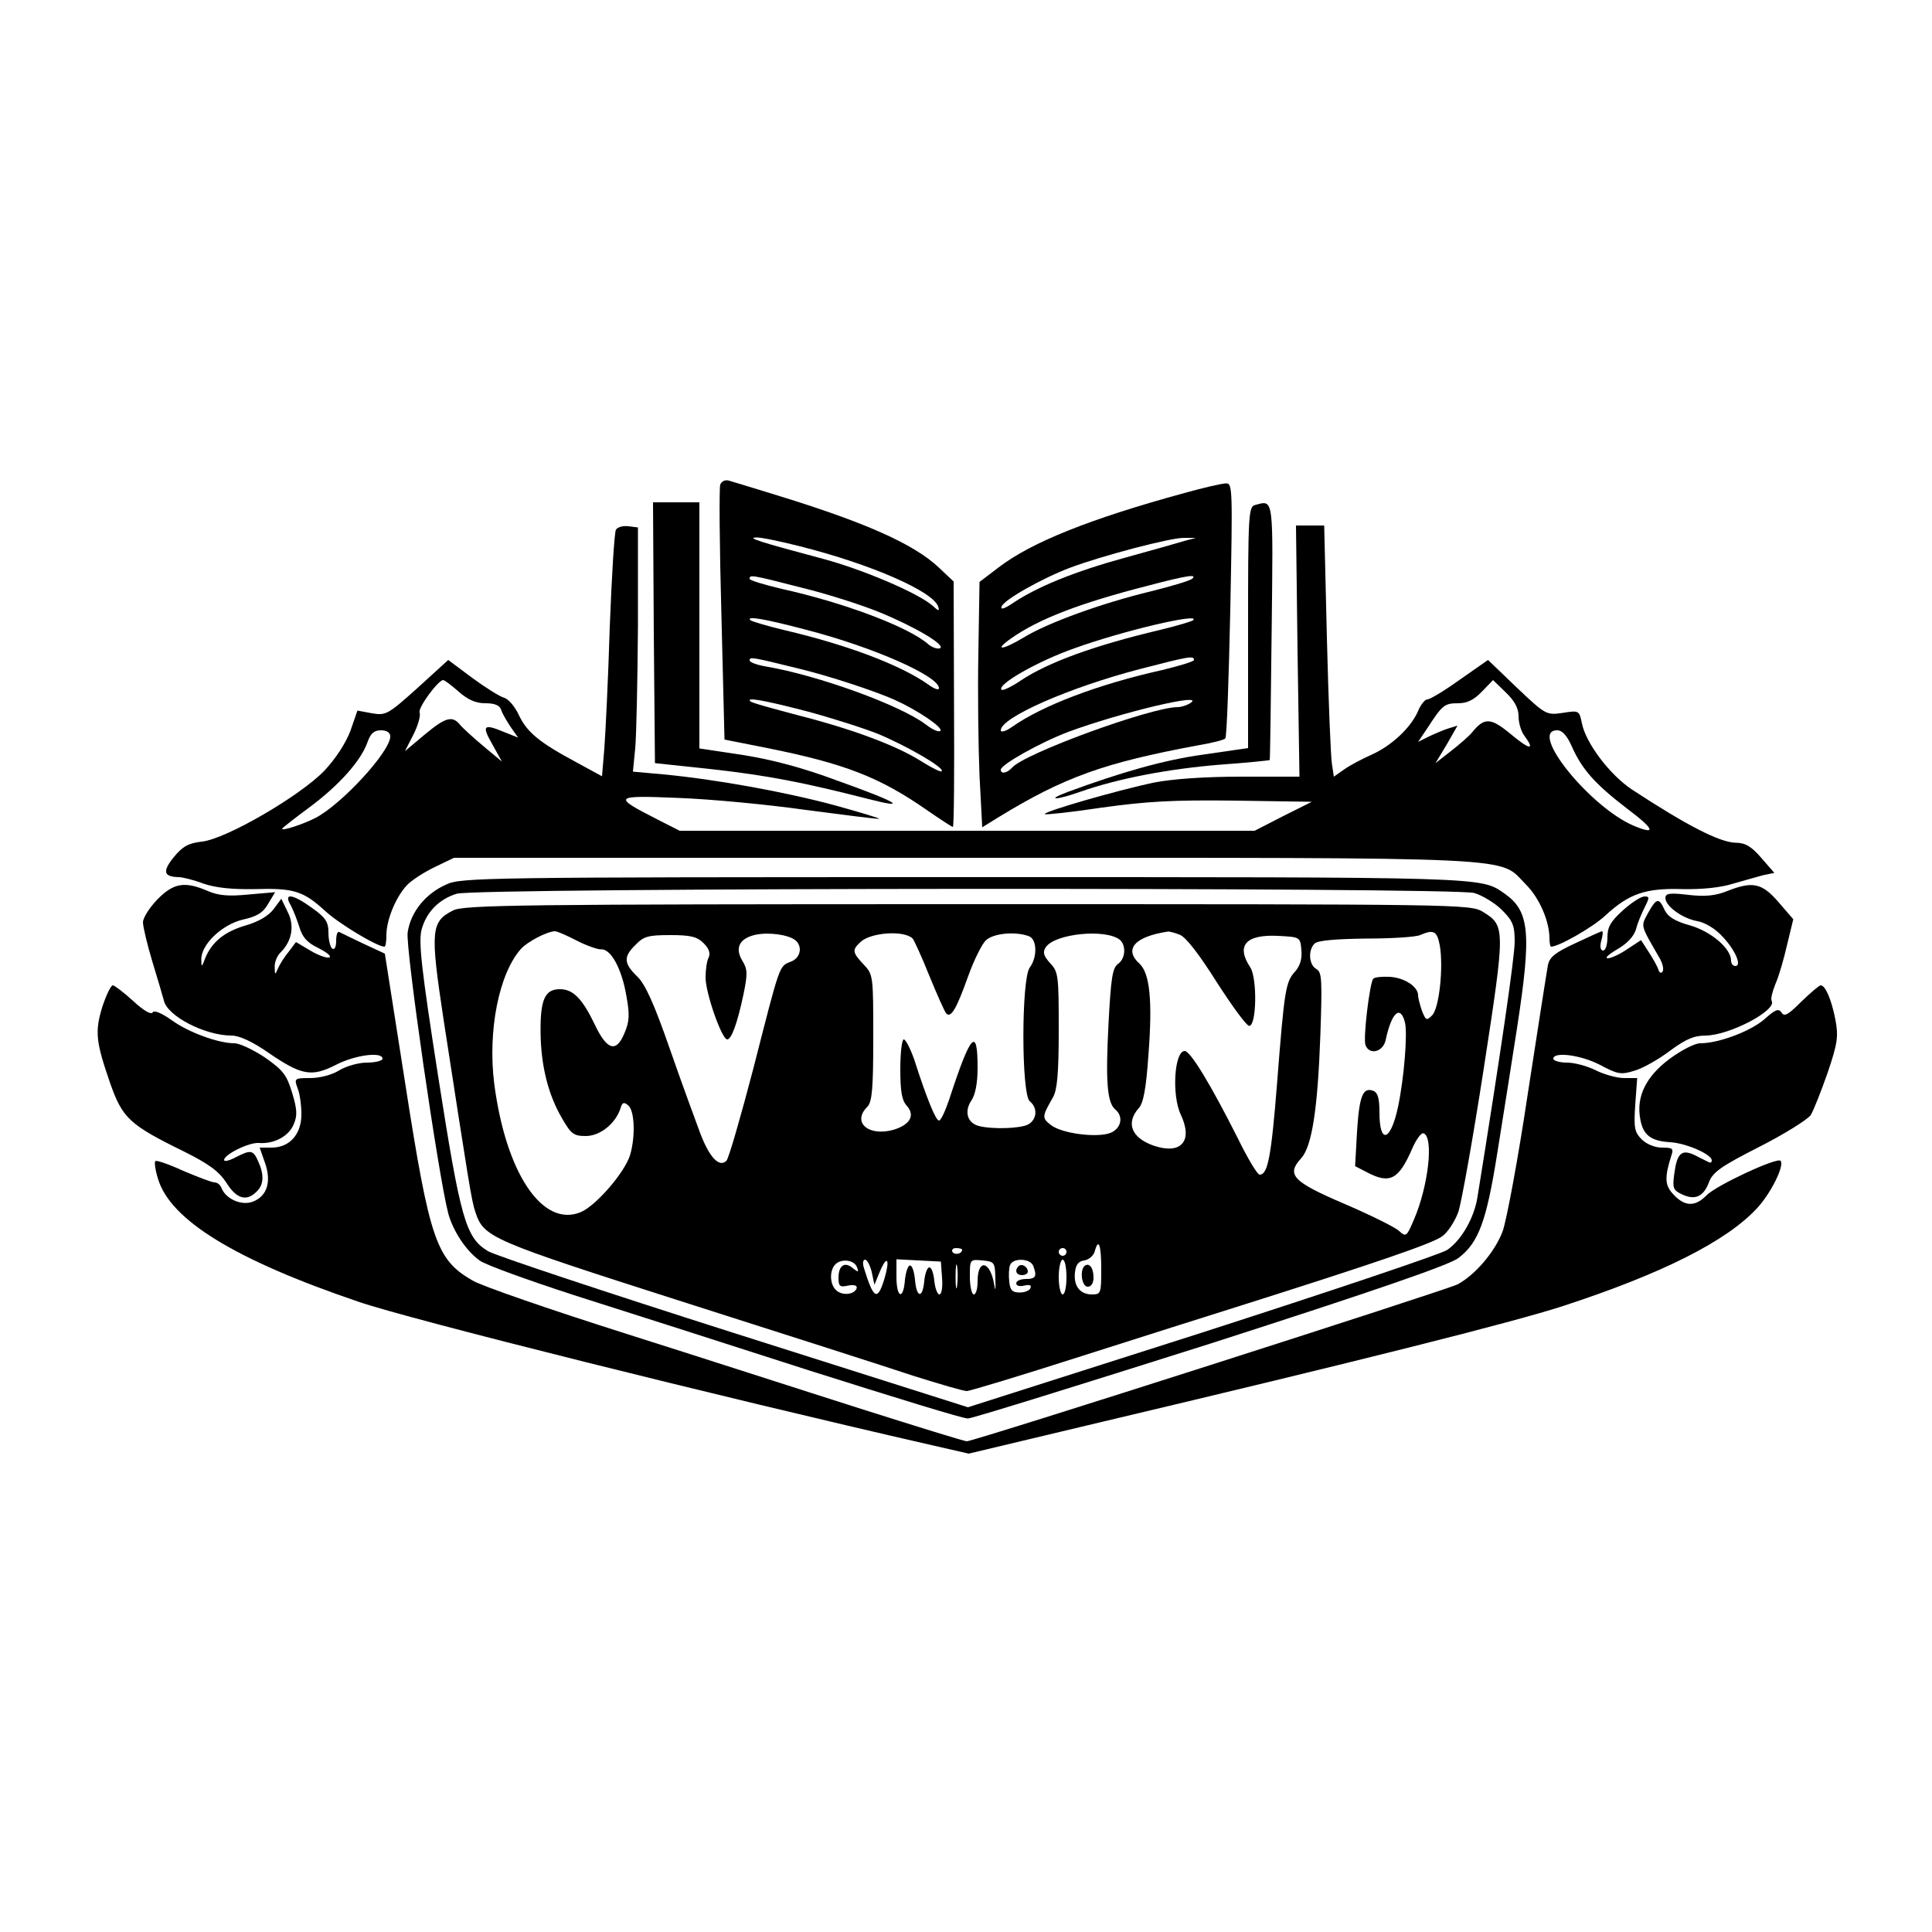 <?xml version="1.0" standalone="no"?>
<!DOCTYPE svg PUBLIC "-//W3C//DTD SVG 20010904//EN"
 "http://www.w3.org/TR/2001/REC-SVG-20010904/DTD/svg10.dtd">
<svg version="1.0" xmlns="http://www.w3.org/2000/svg"
 width="500pt" height="500pt" viewBox="0 0 500 500"
 preserveAspectRatio="xMidYMid meet">

<g transform="translate(0,500) scale(0.1,-0.1)"
fill="#000000" stroke="none">
<path d="M1864 3746 c-3 -8 -2 -160 3 -337 l8 -323 111 -22 c199 -40 290 -75
412 -160 35 -24 65 -44 68 -44 3 0 4 143 3 318 l-1 317 -37 35 c-65 62 -191
118 -426 190 -55 17 -108 33 -118 36 -10 3 -19 -1 -23 -10z m207 -160 c183
-46 345 -117 357 -156 4 -12 1 -12 -14 2 -37 33 -183 95 -285 122 -165 44
-195 54 -173 55 12 1 64 -10 115 -23z m4 -107 c66 -16 156 -45 200 -63 93 -38
176 -87 157 -94 -7 -2 -21 3 -30 11 -50 44 -216 107 -379 143 -46 11 -83 22
-83 26 0 11 3 11 135 -23z m12 -109 c174 -45 343 -120 343 -151 0 -6 -12 -2
-27 9 -72 51 -210 103 -372 141 -46 11 -86 23 -89 26 -12 12 39 3 145 -25z
m-17 -101 c78 -19 193 -57 245 -80 58 -26 125 -71 119 -80 -3 -5 -20 2 -38 16
-66 50 -278 127 -413 150 -24 4 -43 11 -43 16 0 10 8 8 130 -22z m15 -109 c64
-17 149 -44 189 -60 78 -33 172 -88 163 -96 -2 -3 -26 9 -53 26 -65 41 -178
83 -319 119 -64 17 -120 32 -123 36 -12 11 31 4 143 -25z"/>
<path d="M3065 3724 c-242 -66 -395 -127 -480 -192 l-50 -38 -3 -184 c-2 -102
0 -245 3 -318 l7 -133 42 26 c170 104 274 141 516 186 36 6 68 14 71 18 4 3 9
153 13 334 6 309 6 327 -11 326 -10 0 -58 -11 -108 -25z m0 -124 c-16 -5 -87
-25 -156 -44 -127 -35 -224 -74 -288 -117 -21 -14 -32 -18 -29 -9 5 17 104 73
178 101 80 30 260 78 295 77 l30 0 -30 -8z m20 -98 c-6 -5 -53 -19 -105 -32
-129 -31 -269 -82 -331 -120 -55 -33 -79 -35 -32 -2 71 50 177 91 353 136 102
27 130 31 115 18z m3 -107 c-3 -3 -43 -15 -89 -26 -169 -40 -288 -84 -357
-130 -25 -17 -47 -27 -50 -24 -13 13 94 74 188 107 124 45 328 93 308 73z m2
-103 c0 -4 -37 -15 -82 -26 -166 -37 -311 -92 -390 -148 -16 -11 -28 -14 -28
-8 0 33 177 111 362 159 124 32 138 35 138 23z m-10 -112 c-8 -5 -23 -10 -32
-10 -69 0 -400 -121 -429 -157 -13 -14 -29 -17 -29 -5 0 13 101 70 175 98 135
50 361 104 315 74z"/>
<path d="M1692 3363 l3 -338 150 -16 c142 -16 235 -34 403 -77 106 -27 75 -8
-79 47 -91 34 -170 55 -246 67 l-113 17 0 318 0 319 -60 0 -60 0 2 -337z"/>
<path d="M3248 3693 c-17 -4 -18 -28 -18 -317 l0 -312 -117 -17 c-101 -14
-210 -45 -351 -97 -58 -22 -28 -21 34 1 97 34 226 59 361 70 70 5 128 11 129
12 1 1 3 150 5 332 4 353 6 341 -43 328z"/>
<path d="M1594 3629 c-4 -7 -11 -121 -16 -253 -4 -133 -11 -273 -14 -313 l-6
-72 -66 36 c-97 52 -128 78 -149 122 -10 22 -27 42 -38 45 -11 3 -48 26 -82
51 l-63 47 -79 -72 c-77 -69 -82 -72 -118 -66 l-38 7 -18 -52 c-12 -32 -38
-72 -67 -103 -62 -65 -254 -177 -317 -184 -35 -4 -50 -12 -73 -40 -30 -37 -27
-51 12 -52 10 0 39 -7 65 -17 33 -11 75 -15 133 -14 101 3 125 -5 182 -57 36
-33 134 -92 153 -92 3 0 5 14 5 30 0 39 24 98 53 129 12 13 45 34 72 47 l50
24 1321 0 c1473 0 1380 4 1453 -69 35 -35 61 -95 61 -140 0 -11 2 -21 4 -21
20 0 108 50 141 81 61 56 103 71 199 68 52 -1 99 4 131 14 28 8 63 18 78 22
l29 6 -34 39 c-25 29 -41 39 -66 39 -42 1 -127 45 -269 138 -57 38 -119 120
-129 171 -7 33 -7 34 -50 27 -42 -6 -44 -5 -118 65 l-75 72 -73 -51 c-39 -28
-77 -51 -84 -51 -6 0 -17 -13 -24 -30 -18 -42 -67 -89 -120 -113 -25 -11 -57
-28 -71 -38 l-27 -19 -5 33 c-3 17 -9 164 -13 325 l-7 292 -37 0 -36 0 4 -325
5 -325 -151 0 c-96 0 -177 -6 -224 -15 -92 -19 -290 -76 -284 -82 2 -2 69 5
148 17 116 16 182 20 343 18 l200 -3 -74 -37 -74 -38 -744 0 -744 0 -57 29
c-118 60 -115 63 53 56 83 -3 231 -17 330 -31 99 -13 185 -24 190 -23 6 0 -46
16 -115 35 -130 35 -307 67 -444 80 l-78 7 6 61 c3 33 6 176 7 316 l0 255 -24
3 c-14 2 -29 -2 -33 -9z m-407 -419 c24 -21 44 -30 69 -30 24 0 37 -5 41 -17
3 -10 15 -30 25 -45 l19 -27 -35 14 c-55 23 -60 18 -32 -31 l25 -45 -48 40
c-26 22 -54 47 -61 56 -20 24 -38 18 -92 -27 l-50 -42 22 43 c12 24 19 49 16
57 -5 12 48 84 61 84 3 0 21 -13 40 -30z m2743 -64 c0 -17 7 -40 15 -50 29
-39 14 -37 -35 4 -52 43 -68 44 -100 5 -7 -9 -31 -30 -54 -48 l-41 -32 29 48
28 49 -23 -7 c-13 -4 -36 -14 -51 -21 l-28 -14 25 37 c38 59 44 63 79 63 23 0
41 9 61 30 l29 30 33 -32 c23 -22 33 -41 33 -62z m-2920 -52 c0 -39 -126 -176
-194 -211 -31 -16 -86 -34 -86 -28 0 2 32 27 70 55 78 58 134 121 151 169 8
23 17 31 35 31 15 0 24 -6 24 -16z m3058 -26 c26 -59 60 -97 142 -160 72 -54
78 -70 18 -45 -113 48 -274 247 -198 247 13 0 25 -13 38 -42z"/>
<path d="M1155 2711 c-54 -24 -92 -71 -100 -124 -6 -40 80 -633 105 -727 12
-45 46 -97 81 -122 14 -11 125 -51 245 -90 120 -38 395 -126 609 -195 215 -68
399 -125 410 -124 11 0 293 88 628 194 426 137 617 203 641 221 53 40 73 96
101 272 14 87 37 233 51 323 38 247 33 303 -33 349 -62 43 -41 42 -1397 42
-1241 0 -1303 -1 -1341 -19z m2660 -22 c21 -6 54 -26 72 -44 28 -28 33 -40 33
-82 0 -40 -37 -293 -96 -659 -8 -55 -42 -114 -79 -139 -17 -11 -303 -107 -635
-214 l-605 -193 -605 192 c-333 106 -619 201 -637 212 -58 35 -71 82 -129 452
-44 282 -51 348 -43 380 12 45 45 79 91 93 47 16 2579 17 2633 2z"/>
<path d="M1173 2644 c-58 -29 -60 -52 -25 -283 66 -427 72 -467 82 -497 22
-67 37 -73 540 -234 261 -83 529 -169 595 -191 67 -21 128 -39 137 -39 8 0
143 41 299 91 156 50 334 106 394 125 364 115 516 167 538 185 14 10 32 38 41
62 8 23 38 191 66 372 56 364 56 369 -2 405 -33 20 -51 20 -1333 20 -1157 0
-1303 -2 -1332 -16z m319 -78 c25 -13 54 -23 63 -23 25 3 54 -49 66 -120 9
-49 8 -67 -5 -97 -21 -51 -45 -44 -76 21 -33 69 -57 93 -91 93 -39 0 -51 -27
-50 -113 1 -86 20 -161 56 -222 23 -40 30 -45 61 -45 37 0 77 32 90 72 4 15 9
17 20 7 16 -13 19 -78 5 -127 -13 -45 -88 -132 -128 -149 -99 -41 -194 101
-224 333 -17 136 12 284 69 348 17 19 67 45 88 46 6 0 31 -11 56 -24z m566 1
c20 -16 14 -47 -12 -56 -30 -12 -27 -5 -96 -275 -33 -126 -64 -234 -70 -240
-18 -18 -43 7 -67 69 -12 32 -48 130 -79 219 -41 118 -64 169 -85 189 -35 34
-36 51 -4 82 21 22 33 25 90 25 52 0 69 -4 86 -21 14 -14 18 -26 13 -37 -5 -9
-8 -33 -8 -52 0 -40 42 -160 56 -160 11 0 26 41 42 116 11 54 11 65 -3 88 -20
33 -7 58 35 67 34 7 84 0 102 -14z m304 4 c3 -3 23 -46 43 -96 20 -49 40 -94
44 -98 12 -12 26 11 56 95 15 42 36 85 47 95 20 18 77 23 111 10 21 -8 22 -54
2 -81 -22 -29 -22 -328 0 -346 21 -17 19 -47 -4 -60 -21 -11 -93 -13 -128 -4
-30 8 -38 38 -19 66 10 15 16 44 16 85 0 108 -18 88 -74 -84 -10 -29 -21 -53
-26 -53 -8 0 -31 55 -64 158 -10 28 -22 52 -27 52 -5 0 -9 -35 -9 -77 0 -58 4
-81 17 -95 22 -25 8 -49 -35 -62 -65 -18 -108 20 -67 60 12 13 15 47 15 178 0
160 0 164 -25 190 -30 32 -30 38 -7 59 27 24 112 30 134 8z m536 -3 c17 -15
15 -49 -5 -63 -14 -10 -18 -38 -24 -151 -8 -151 -4 -207 17 -225 22 -18 16
-48 -10 -60 -33 -15 -129 -3 -157 20 -23 18 -22 22 6 71 11 19 15 62 15 174 0
141 -1 151 -22 173 -17 19 -20 28 -12 41 23 36 155 49 192 20z m155 13 c16 -6
50 -50 96 -123 40 -62 77 -113 84 -113 19 0 21 122 3 151 -38 57 -12 86 71 82
58 -3 58 -3 61 -37 2 -22 -3 -40 -16 -55 -25 -27 -28 -47 -47 -290 -15 -190
-24 -236 -45 -236 -6 0 -31 42 -56 93 -70 139 -123 227 -138 227 -27 0 -34
-115 -10 -165 32 -68 1 -104 -70 -80 -58 20 -73 59 -39 97 12 13 19 50 25 136
11 141 4 213 -23 238 -41 37 -13 70 73 83 4 1 18 -3 31 -8z m673 -27 c10 -55
-1 -164 -20 -182 -14 -14 -16 -13 -26 12 -5 15 -10 33 -10 40 0 23 -36 46 -74
48 -20 1 -39 -1 -42 -5 -9 -9 -27 -156 -20 -172 10 -26 45 -18 52 13 15 71 38
93 50 46 7 -28 -2 -143 -18 -219 -19 -89 -48 -98 -48 -14 0 36 -4 51 -16 56
-27 10 -36 -13 -42 -105 l-5 -90 31 -16 c59 -31 82 -19 117 62 10 23 23 41 29
39 27 -9 13 -136 -25 -224 -19 -44 -20 -45 -39 -28 -10 9 -74 41 -142 70 -133
57 -150 75 -110 118 27 31 42 124 49 316 5 146 4 165 -10 173 -20 11 -22 49
-5 66 8 8 53 12 133 13 66 0 129 4 140 9 35 15 44 11 51 -26z m-876 -839 c0
-62 -1 -65 -24 -65 -31 0 -48 22 -44 57 2 20 9 29 24 31 12 2 24 12 27 23 10
37 17 18 17 -46z m-360 51 c0 -11 -19 -15 -25 -6 -3 5 1 10 9 10 9 0 16 -2 16
-4z m270 -6 c0 -5 -4 -10 -10 -10 -5 0 -10 5 -10 10 0 6 5 10 10 10 6 0 10 -4
10 -10z m-542 -40 c5 -13 3 -13 -11 -2 -21 18 -37 7 -37 -25 0 -22 4 -25 25
-20 16 3 24 0 22 -7 -5 -16 -36 -20 -52 -6 -18 15 -19 52 -3 68 16 16 50 11
56 -8z m38 -12 l7 -33 14 34 c19 45 27 33 12 -18 -18 -59 -28 -54 -53 27 -4
12 -3 22 3 22 5 0 13 -15 17 -32z m182 -15 c2 -24 -1 -43 -7 -43 -5 0 -11 16
-13 35 -2 20 -7 35 -13 35 -5 0 -11 -15 -13 -35 -4 -46 -20 -45 -24 3 -2 20
-7 37 -13 37 -5 0 -11 -17 -13 -37 -4 -54 -22 -47 -22 7 l0 46 58 -3 57 -3 3
-42z m39 -20 c-2 -16 -4 -5 -4 22 0 28 2 40 4 28 2 -13 2 -35 0 -50z m99 17
c1 -28 0 -34 -3 -15 -10 62 -43 69 -43 9 0 -19 -4 -34 -10 -34 -5 0 -10 21
-10 46 0 45 0 45 33 42 31 -3 32 -5 33 -48z m98 34 c10 -27 7 -34 -19 -34 -14
0 -25 -5 -25 -11 0 -7 9 -9 21 -6 13 3 19 1 16 -6 -2 -7 -15 -12 -28 -12 -19
0 -25 6 -27 28 -2 16 -1 35 2 43 7 19 52 18 60 -2z m86 -29 c0 -25 -4 -45 -10
-45 -5 0 -10 20 -10 45 0 25 5 45 10 45 6 0 10 -20 10 -45z"/>
<path d="M2806 1723 c-12 -13 -6 -53 9 -53 9 0 15 9 15 24 0 26 -12 40 -24 29z"/>
<path d="M2636 1723 c-11 -11 -6 -23 9 -23 8 0 15 4 15 9 0 13 -16 22 -24 14z"/>
<path d="M407 2672 c-20 -21 -37 -47 -37 -59 0 -11 11 -58 25 -104 14 -46 27
-90 29 -98 8 -40 106 -91 175 -91 20 0 53 -15 95 -44 86 -59 112 -64 175 -32
50 26 121 35 121 16 0 -5 -18 -10 -40 -10 -22 0 -54 -9 -72 -20 -19 -12 -51
-20 -75 -20 -41 0 -42 -1 -33 -26 6 -14 10 -44 10 -68 0 -52 -31 -86 -77 -86
l-31 0 14 -40 c17 -49 5 -86 -32 -100 -29 -11 -70 7 -81 36 -3 8 -11 14 -18
14 -7 0 -43 14 -81 30 -37 17 -69 28 -72 25 -3 -3 0 -24 7 -46 32 -107 201
-210 519 -318 134 -46 932 -245 1483 -371 l96 -22 344 82 c663 157 1065 258
1194 300 257 84 424 168 503 254 35 38 71 110 60 122 -10 9 -165 -63 -191 -89
-31 -32 -59 -30 -90 6 -18 21 -19 41 -2 95 7 20 4 22 -24 22 -18 0 -40 9 -52
21 -19 19 -21 30 -17 90 l5 69 -34 0 c-18 0 -51 9 -73 20 -22 11 -55 20 -75
20 -19 0 -35 5 -35 10 0 19 71 10 121 -16 45 -24 54 -26 89 -15 21 6 62 29 91
51 42 31 63 40 94 40 62 1 185 66 170 90 -3 5 2 24 10 44 9 20 22 66 30 101
l16 66 -38 44 c-43 50 -67 55 -133 29 -30 -12 -56 -15 -100 -10 -49 6 -60 4
-60 -8 0 -21 44 -53 83 -60 19 -3 47 -20 64 -39 33 -34 52 -77 34 -77 -6 0
-11 6 -11 14 0 31 -51 75 -106 91 -40 11 -58 23 -66 40 -15 33 -21 31 -43 -8
-19 -36 -21 -28 32 -120 6 -12 9 -25 6 -31 -4 -6 -8 -4 -11 4 -2 8 -14 29 -25
46 l-20 31 -35 -23 c-19 -13 -42 -24 -51 -24 -9 0 2 10 24 23 26 15 43 33 49
52 4 17 15 42 23 58 12 24 12 27 -1 27 -9 0 -34 -16 -56 -36 -32 -29 -40 -43
-40 -70 0 -19 -5 -34 -11 -34 -7 0 -9 10 -5 25 4 14 5 25 2 25 -2 0 -33 -14
-69 -31 -52 -24 -67 -36 -71 -57 -3 -15 -26 -164 -52 -332 -25 -168 -55 -328
-65 -356 -20 -54 -72 -114 -117 -138 -30 -15 -1251 -406 -1270 -406 -6 0 -129
38 -274 84 -145 46 -420 135 -613 196 -192 61 -369 122 -392 136 -94 54 -111
104 -174 508 l-53 338 -56 26 c-30 14 -58 28 -62 30 -5 2 -8 -8 -8 -23 0 -15
-4 -24 -10 -20 -5 3 -10 22 -10 41 0 28 -7 39 -42 64 -51 37 -75 40 -56 8 7
-13 17 -39 23 -58 8 -26 20 -40 50 -54 21 -11 34 -21 27 -24 -7 -2 -29 6 -49
18 l-37 22 -18 -24 c-11 -13 -23 -32 -28 -43 -8 -19 -9 -19 -9 2 -1 12 6 29
14 37 31 30 38 71 19 107 l-16 33 -20 -27 c-13 -17 -38 -32 -72 -42 -55 -16
-88 -43 -105 -85 -9 -24 -10 -24 -10 -3 -1 38 53 90 107 103 37 8 53 18 66 41
l18 30 -69 -6 c-51 -5 -77 -3 -105 9 -60 26 -89 21 -131 -22z"/>
<path d="M265 2395 c-20 -65 -17 -91 20 -198 32 -91 50 -108 191 -177 66 -33
91 -52 110 -81 26 -42 52 -49 78 -23 19 18 20 44 4 79 -13 29 -19 30 -58 10
-17 -9 -30 -12 -30 -7 0 14 64 46 90 44 39 -3 77 17 90 48 10 23 9 39 -4 82
-14 46 -23 58 -70 91 -30 20 -66 37 -79 37 -42 0 -119 28 -163 60 -27 19 -45
26 -49 20 -4 -7 -24 5 -51 30 -24 22 -48 40 -52 40 -5 0 -17 -25 -27 -55z"/>
<path d="M4662 2408 c-34 -34 -44 -40 -51 -29 -8 12 -16 9 -45 -17 -36 -31
-118 -62 -166 -62 -14 0 -49 -18 -80 -41 -60 -45 -86 -97 -75 -155 7 -42 28
-57 77 -60 40 -2 108 -31 108 -47 0 -5 -3 -7 -7 -5 -5 2 -20 10 -36 18 -35 17
-47 6 -54 -48 -5 -37 -3 -42 20 -53 34 -16 56 -6 70 32 10 26 32 41 130 91 65
33 124 70 133 82 8 13 27 62 44 110 26 77 28 94 20 137 -10 52 -26 89 -38 89
-4 0 -26 -19 -50 -42z"/>
</g>
</svg>
